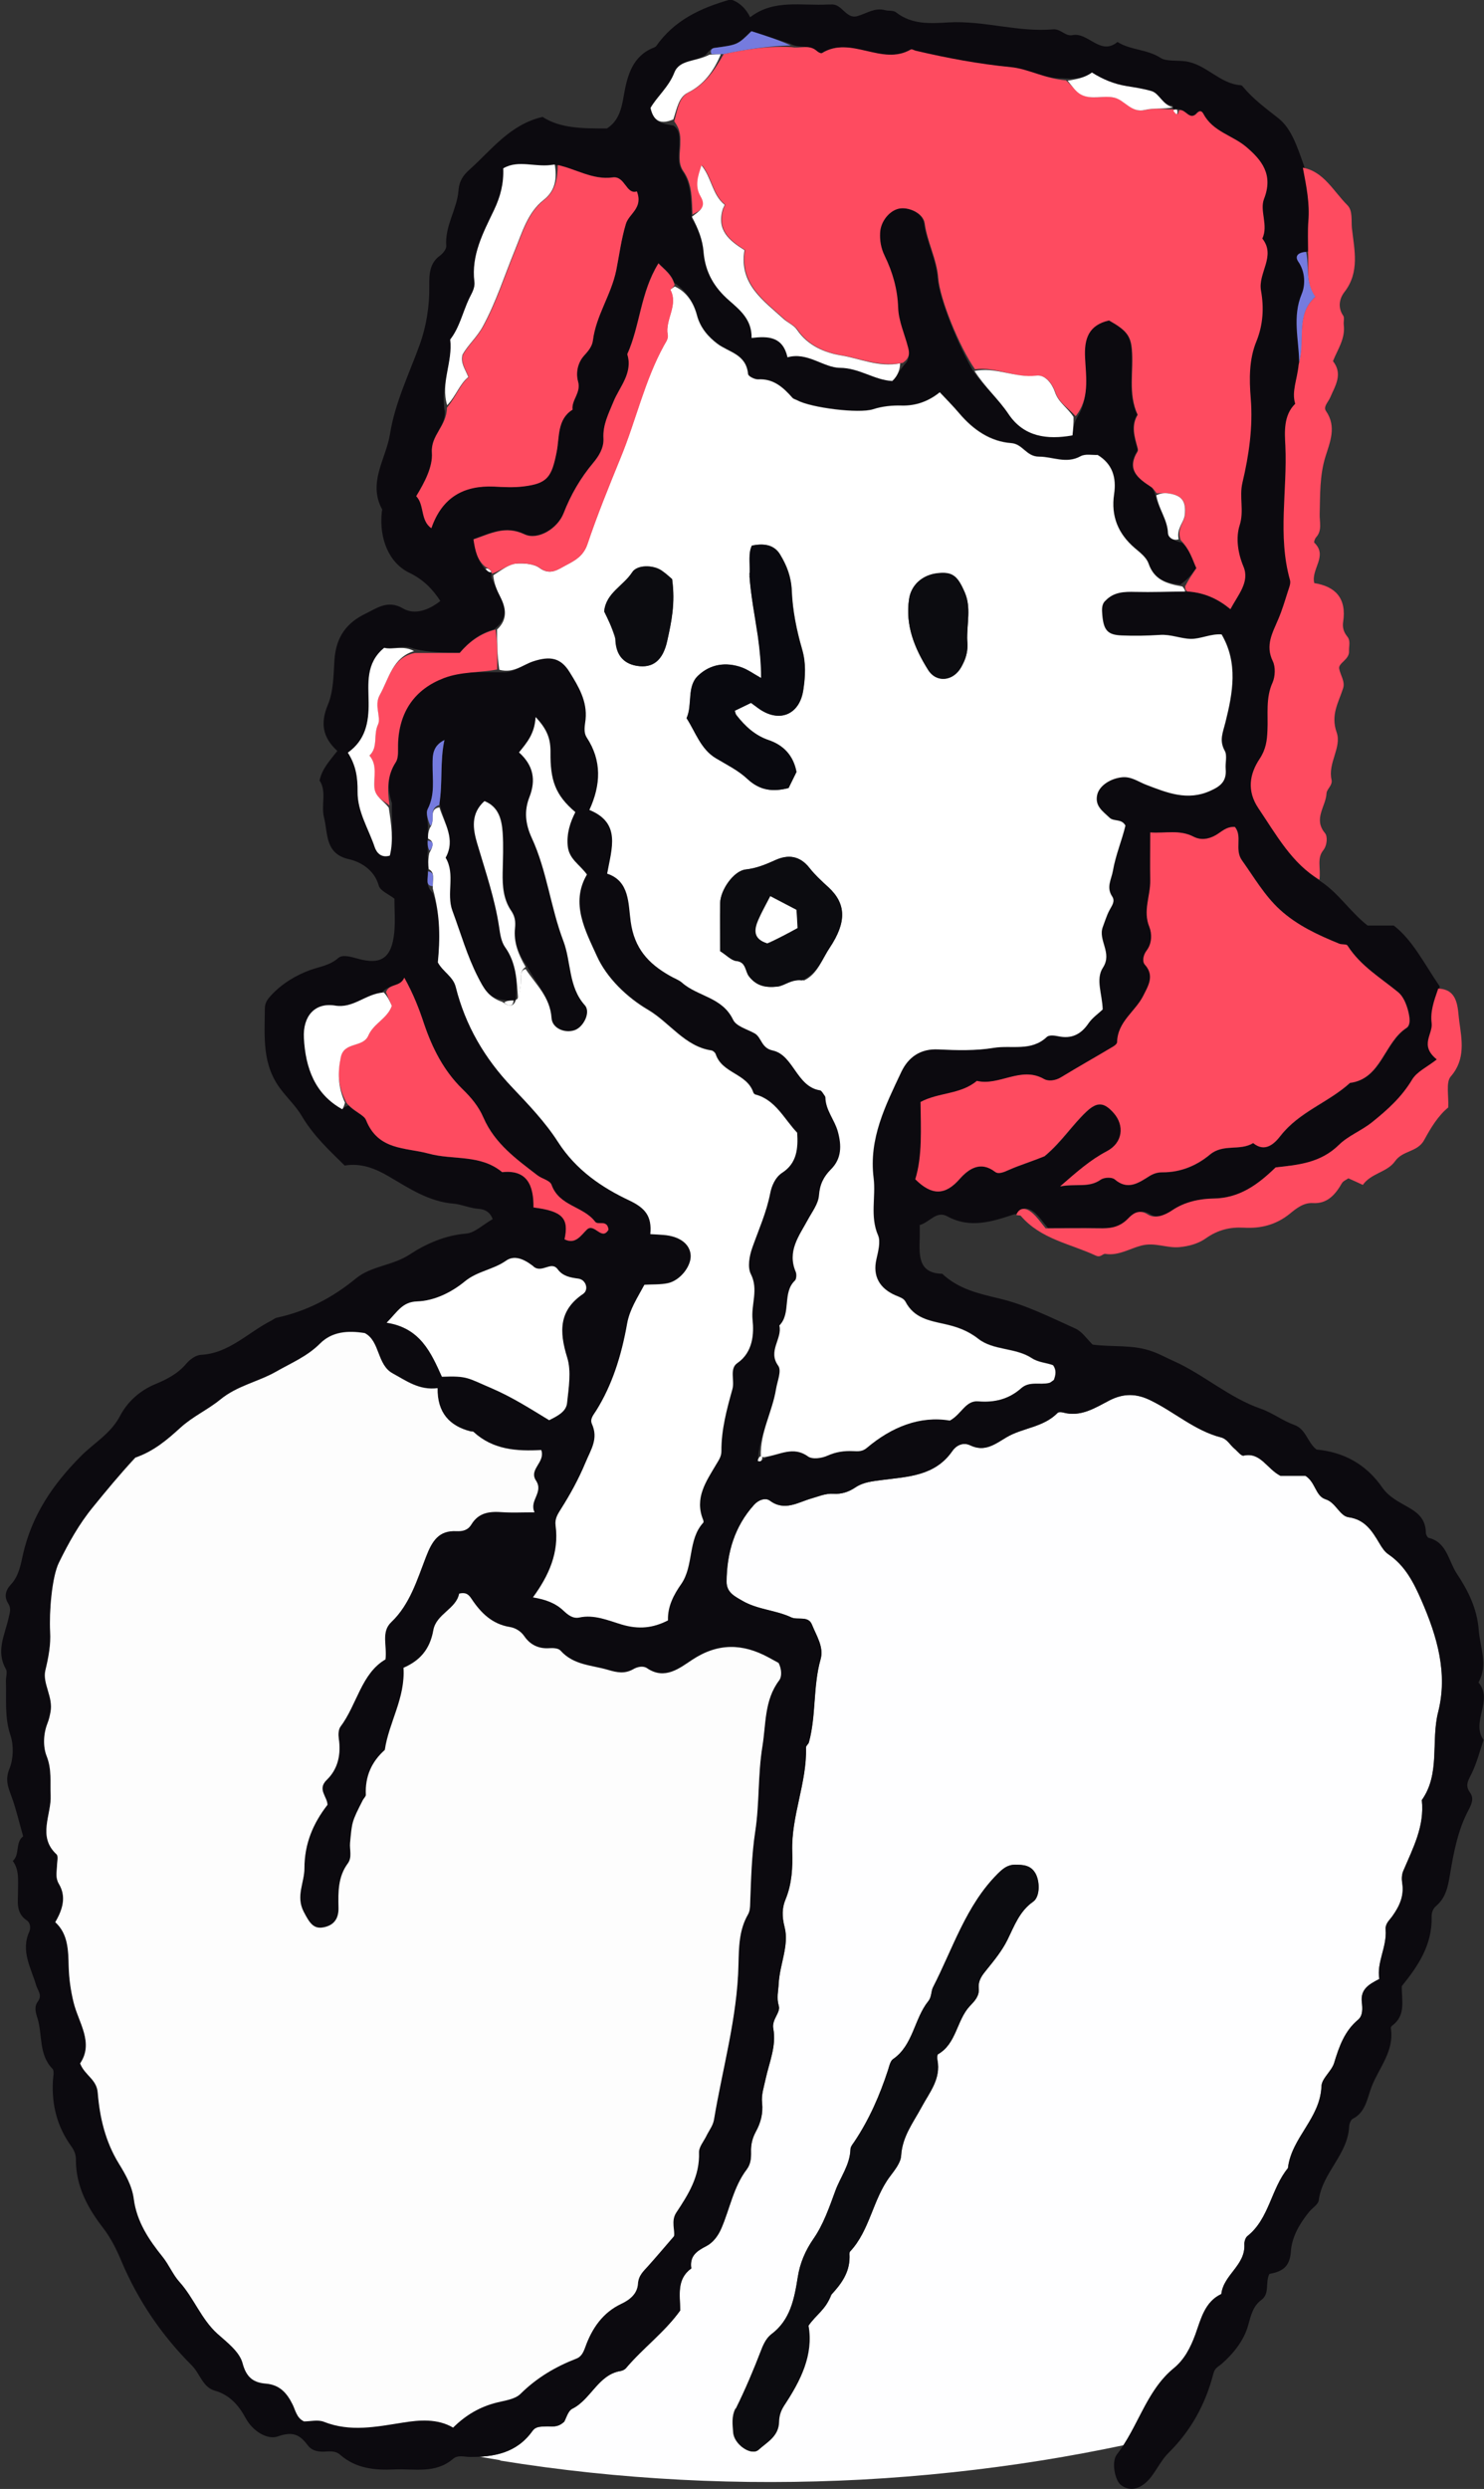 <?xml version="1.0" encoding="UTF-8"?>
<svg id="_レイヤー_2" data-name="レイヤー 2" xmlns="http://www.w3.org/2000/svg" viewBox="0 0 112.8 189.05">
  <rect x="0" y="0" width="112.8" height="189.05" fill="#333333" stroke="none"/>
  <defs>
    <style>
      .cls-1 {
        fill: #0c0c10;
      }

      .cls-2 {
        fill: #fefeff;
      }

      .cls-3 {
        fill: #fff;
      }

      .cls-4 {
        fill: #0c0a0f;
      }

      .cls-5 {
        fill: #fe4b60;
      }

      .cls-6 {
        fill: #09090f;
      }

      .cls-7 {
        fill: #757bde;
      }

      .cls-8 {
        fill: #fdfdfd;
      }
    </style>
  </defs>
  <g id="_レイヤー_1-2" data-name="レイヤー 1">
    <g>
      <path class="cls-2" d="M37.99,186.89c4.56.74,9.16,1.22,13.76,1.46,4.58.24,9.17.23,13.75-.01,4.61-.25,9.2-.74,13.76-1.47,2.05-.33,4.09-.71,6.13-1.14,1.27-1.95,1.96-4.31,3.81-5.83.81-.66,1.28-1.55,1.66-2.59.41-1.14.71-2.48,1.97-3.06.16-1.47,1.84-2.17,1.75-3.78-.01-.2.08-.5.23-.62,1.66-1.31,1.8-3.61,3.08-5.16.27-2.33,2.46-3.77,2.55-6.22.02-.6.76-1.13.96-1.76.38-1.25.79-2.43,1.82-3.29.38-.32.34-.87.29-1.32-.12-.99.51-1.36,1.33-1.78-.22-1.25.58-2.42.48-3.74-.04-.46.26-.69.48-.99.54-.75.94-1.54.78-2.55-.05-.3-.04-.66.08-.93.73-1.72,1.63-3.39,1.41-5.38,1.42-2.01.68-4.47,1.24-6.68.75-2.94-.07-5.74-1.26-8.47-.61-1.4-1.26-2.66-2.51-3.51-.3-.2-.51-.53-.71-.87-.54-.91-1.09-1.78-2.32-1.95-.68-.09-.98-1.12-1.74-1.36-.8-.25-.76-1.29-1.55-1.79h-1.9c-1.04-.54-1.51-1.82-2.8-1.53-.18.04-.46-.34-.69-.53-.34-.28-.55-.73-1.02-.86-1.99-.51-3.54-1.93-5.35-2.81-1.09-.54-2.06-.55-3.14,0-1.09.57-2.18,1.28-3.51.92-.14-.04-.35-.05-.43.03-1.09,1.11-2.65,1.12-3.88,1.85-.89.53-1.65,1.14-2.76.61-.48-.23-1.01-.07-1.37.45-1.32,1.89-3.38,1.93-5.29,2.18-.74.1-1.44.15-2.07.57-.52.35-1.06.52-1.66.48-.6-.04-1.13.2-1.69.36-.99.28-2.03,1-3.15.16-.33-.24-.87-.06-1.21.33-1.47,1.64-2.06,3.62-2.08,5.82,0,.84.62,1.12,1.22,1.47,1.16.67,2.51.69,3.7,1.25.5.23,1.29-.15,1.57.55.33.83.92,1.7.66,2.62-.59,2.07-.33,4.26-.89,6.32-.04.14-.23.26-.22.39.07,2.69-1.13,5.19-1.05,7.89.04,1.22-.02,2.46-.5,3.63-.28.67-.29,1.3-.08,2.12.36,1.4-.38,2.85-.45,4.32-.03.57-.17,1.05.01,1.67.15.51-.55,1.03-.42,1.72.25,1.33-.31,2.57-.58,3.82-.13.61-.34,1.22-.27,1.82.09.82-.12,1.55-.48,2.2-.27.51-.38.98-.36,1.54.01.47-.03.92-.33,1.32-1,1.31-1.28,2.97-1.92,4.46-.26.61-.65,1.11-1.14,1.36-.73.38-1.29.74-1.15,1.7-1.13.81-.86,2.03-.84,3.19-1.19,1.66-2.83,2.85-4.14,4.4-.09.1-.25.17-.38.2-1.71.26-2.27,2.17-3.69,2.87-.33.17-.47.75-.61.98-.52.5-.99.33-1.41.36-.37.03-.74-.02-1,.34-1.04,1.46-2.47,1.88-4.03,1.96.54.09,1.08.18,1.61.27ZM55.94,182.94c.73-1.47,1.37-2.99,1.96-4.53.18-.46.41-.87.74-1.12,1.44-1.08,1.74-2.67,2.01-4.36.16-1.02.56-1.98,1.19-2.89.74-1.06,1.2-2.38,1.65-3.61.38-1.06,1.12-1.98,1.16-3.18,0-.2.18-.41.31-.6,1.12-1.68,1.92-3.51,2.55-5.44.09-.29.17-.67.37-.81,1.54-1.05,1.61-3.07,2.69-4.41.26-.32.2-.76.36-1.06,1.51-2.94,2.51-6.21,4.9-8.6.39-.39.75-.7,1.33-.7.62,0,1.19.03,1.55.66.34.59.36,1.78-.18,2.15-1.04.73-1.43,1.85-1.96,2.92-.4.8-.98,1.52-1.55,2.22-.35.43-.67.82-.62,1.42.06.62-.32.99-.69,1.38-.99,1.07-1.01,2.85-2.4,3.64-.07.04-.08.3-.05.44.28,1.45-.61,2.47-1.21,3.59-.63,1.17-1.46,2.22-1.55,3.68-.03.54-.49,1.1-.84,1.57-1.31,1.73-1.53,4.1-3.04,5.71-.08.08-.03.3-.04.45-.01,1.17-.63,2.02-1.36,2.81-.45,1.12-1.23,1.56-1.8,2.38.39,2.22-.6,4.17-1.82,6.02-.28.42-.41.81-.42,1.28-.02,1.11-.92,1.55-1.56,2.13-.53.48-1.84-.41-1.9-1.33-.04-.57-.14-1.18.17-1.8Z"/>
      <path class="cls-4" d="M77.1,92.23c-1.69.56-3.36,1.11-5.11.15-.81-.44-1.33.46-2.08.67,0,.3,0,.6,0,.9-.03,1.34-.17,2.76,1.71,2.8,1.24,1.16,2.74,1.5,4.34,1.88,1.99.47,3.89,1.43,5.78,2.28.51.23.89.81,1.31,1.22,1.53.21,3.07-.03,4.57.53.55.2,1.03.47,1.55.7,2.32,1.03,4.25,2.81,6.69,3.65.82.28,1.65.91,2.52,1.22.91.33.98,1.32,1.69,1.87,2.03.19,3.76,1.08,5.03,2.93.37.53.99.92,1.56,1.24.87.48,1.71.92,1.72,2.15,0,.13.12.36.21.39,1.39.32,1.51,1.76,2.14,2.71.84,1.27,1.54,2.61,1.67,4.3.11,1.35.73,2.64-.02,3.97,1.16,1.35-.6,3,.39,4.37-.29.85-.52,1.75-.91,2.55-.25.51-.53.89-.12,1.45.3.41.14.84-.09,1.27-.82,1.52-1.15,3.23-1.43,4.92-.16.96-.32,1.79-1.06,2.42-.24.21-.35.5-.34.83.05,2.13-1.03,3.73-2.27,5.26-.02,1.05.34,2.21-.72,2.99-.06.04-.12.14-.11.2.27,1.75-.9,3-1.46,4.44-.33.85-.45,1.95-1.43,2.44-.15.07-.27.38-.28.59-.11,2.16-2.04,3.5-2.31,5.6-.04.32-.48.58-.72.87-.72.88-1.33,1.91-1.4,3.03-.08,1.24-.75,1.53-1.63,1.7-.34.65.05,1.48-.61,1.97-.64.47-.79,1.16-1.01,1.94-.32,1.15-1.12,2.14-2.01,2.92-.27.23-.52.3-.63.74-.6,2.33-1.71,4.34-3.4,6.01-.53.52-.87,1.23-1.33,1.83-.73.94-1.58,1.16-2.29.63-.46-.34-.76-1.77-.31-2.34,1.61-2.05,2.22-4.82,4.31-6.53.81-.66,1.28-1.55,1.66-2.59.41-1.14.71-2.48,1.97-3.06.16-1.47,1.84-2.17,1.75-3.78-.01-.2.08-.5.23-.62,1.66-1.31,1.8-3.61,3.08-5.16.27-2.33,2.46-3.77,2.55-6.22.02-.6.76-1.13.96-1.76.38-1.25.79-2.43,1.82-3.29.38-.32.34-.87.29-1.32-.12-.99.51-1.36,1.33-1.78-.22-1.25.58-2.42.48-3.74-.04-.46.26-.69.48-.99.54-.75.94-1.54.78-2.55-.05-.3-.04-.66.08-.93.73-1.72,1.63-3.39,1.41-5.38,1.42-2.01.68-4.47,1.24-6.68.75-2.94-.07-5.74-1.26-8.47-.61-1.4-1.26-2.66-2.51-3.51-.3-.2-.51-.53-.71-.87-.54-.91-1.09-1.78-2.32-1.95-.68-.09-.98-1.12-1.74-1.36-.8-.25-.76-1.29-1.55-1.79h-1.9c-1.04-.54-1.51-1.82-2.8-1.53-.18.04-.46-.34-.69-.53-.34-.28-.55-.73-1.02-.85-1.99-.51-3.54-1.93-5.35-2.81-1.09-.54-2.06-.55-3.14,0-1.09.57-2.18,1.28-3.51.92-.14-.04-.35-.05-.43.03-1.09,1.11-2.65,1.12-3.88,1.85-.89.53-1.65,1.14-2.76.61-.48-.23-1.01-.07-1.37.45-1.32,1.89-3.38,1.93-5.29,2.18-.74.1-1.44.15-2.07.57-.52.35-1.06.52-1.66.48-.6-.04-1.13.2-1.69.36-.99.28-2.03,1-3.15.16-.33-.24-.87-.06-1.21.33-1.47,1.63-2.06,3.62-2.08,5.82,0,.84.62,1.12,1.22,1.47,1.16.67,2.51.69,3.7,1.25.5.23,1.29-.15,1.57.55.33.83.92,1.7.66,2.62-.59,2.07-.33,4.26-.89,6.32-.04.14-.23.26-.22.39.07,2.69-1.13,5.19-1.05,7.89.04,1.22-.02,2.46-.5,3.63-.28.67-.29,1.3-.08,2.12.36,1.4-.38,2.85-.45,4.32-.03.57-.17,1.05.01,1.67.15.51-.55,1.03-.42,1.72.25,1.33-.31,2.57-.58,3.82-.13.61-.34,1.22-.27,1.82.09.82-.12,1.55-.48,2.2-.27.51-.38.98-.36,1.54.01.47-.03.92-.33,1.32-1,1.31-1.28,2.97-1.92,4.46-.26.61-.65,1.1-1.14,1.36-.73.38-1.29.74-1.15,1.7-1.13.81-.86,2.03-.84,3.19-1.19,1.66-2.83,2.85-4.14,4.4-.09.1-.25.17-.38.2-1.71.26-2.27,2.17-3.69,2.87-.33.17-.47.75-.61.98-.52.5-.99.33-1.41.36-.37.03-.74-.02-1,.34-1.2,1.68-2.91,1.99-4.76,1.98-.43,0-.9-.18-1.29.15-1.35,1.15-2.94.73-4.46.8-1.49.07-2.92-.07-4.12-1.12-.39-.34-.85-.24-1.28-.23-.48,0-.9-.1-1.19-.5-.61-.82-1.16-1.05-2.26-.66-.79.28-1.91-.38-2.46-1.41-.53-.98-1.23-1.75-2.32-2.06-.94-.26-1.14-1.31-1.77-1.93-2.26-2.26-4.07-4.9-5.34-7.91-.38-.9-.78-1.72-1.39-2.52-1.14-1.47-2.08-3.15-2.07-5.18,0-.42-.13-.72-.37-1.05-1.05-1.46-1.48-3.12-1.38-4.94.02-.31.12-.76-.03-.92-1.06-1.08-.75-2.57-1.14-3.84-.15-.47-.27-.87.03-1.28.36-.49-.02-.82-.14-1.25-.39-1.31-1.18-2.59-.51-4.06.12-.28.07-.67-.2-.85-.87-.58-.65-1.48-.66-2.31,0-.76.09-1.54-.4-2.2.56-.48.17-1.41.79-1.87-.29-1-.52-2.03-.88-3.01-.26-.72-.51-1.28-.16-2.13.3-.73.33-1.77.08-2.52-.47-1.38-.3-2.75-.35-4.12-.01-.31.13-.7,0-.92-.79-1.37-.07-2.63.21-3.91.09-.4.2-.7-.03-1.07-.34-.53-.21-1.01.2-1.45.6-.63.75-1.53.92-2.3.69-3,2.28-5.31,4.38-7.43.99-1.01,2.28-1.7,3.01-3.1.55-1.05,1.51-1.91,2.65-2.38.89-.37,1.72-.79,2.37-1.56.27-.32.72-.65,1.11-.67,2.14-.11,3.6-1.72,5.37-2.61.13-.07.26-.18.39-.21,2.24-.48,4.22-1.5,6.02-2.98,1.18-.97,2.78-.96,4.1-1.83,1.23-.81,2.69-1.45,4.27-1.58.66-.05,1.27-.67,2.03-1.1-.17-.47-.51-.74-1.06-.78-.65-.04-1.31-.34-1.88-.39-1.9-.15-3.38-1.15-4.95-2.07-1.02-.6-2.11-1.04-3.36-.83-1.17-1.15-2.38-2.27-3.26-3.76-.42-.71-1.05-1.32-1.56-1.98-1.49-1.91-1.26-4.03-1.25-6.18,0-.45.22-.73.47-1,.83-.9,1.89-1.53,2.95-1.92.74-.27,1.49-.34,2.16-.92.32-.29.94-.1,1.46.04,1.82.52,2.61-.06,2.8-2,.08-.85.01-1.72.01-2.55-.43-.34-1.08-.59-1.19-.99-.34-1.24-1.45-1.82-2.24-2-1.87-.41-1.61-1.95-1.92-3.17-.24-.93.22-2.01-.34-2.81.19-.91.78-1.51,1.35-2.25-1.12-1.03-1.31-2.11-.71-3.53.42-1,.42-2.27.49-3.35.11-1.86,1.01-2.89,2.35-3.54.82-.39,1.69-1.09,2.85-.41.9.53,1.98.13,2.85-.56-.6-.93-1.33-1.65-2.35-2.14-1.55-.74-2.31-2.59-2.1-4.6,0-.08.05-.18.02-.23-1.1-2.03.3-3.83.6-5.69.37-2.36,1.44-4.55,2.26-6.8.51-1.41.75-2.95.73-4.49-.01-.86.02-1.71.81-2.28.22-.16.5-.5.48-.74-.12-1.52.82-2.78.93-4.21.05-.73.37-1.16.81-1.56,1.69-1.5,3.07-3.44,5.58-4.03,1.36.89,3.12.88,4.89.88.9-.57,1.12-1.51,1.29-2.53.26-1.52.68-2.99,2.27-3.61.06-.03.14-.06.18-.11,1.36-1.94,3.32-2.89,5.66-3.55.48.13,1.07.51,1.49,1.35,1.82-1.4,3.92-.85,5.95-.97.07,0,.15,0,.22,0,.81-.06,1.12,1.12,1.96.89.7-.19,1.33-.67,2.11-.46.28.08.64,0,.85.17,1.23.96,2.64.84,4.03.76,2.66-.14,5.25.76,7.91.53.58-.05.93.55,1.46.44,1.21-.25,2.12,1.6,3.43.52,1.01.63,2.24.54,3.28,1.21.43.28,1.26.17,1.9.26,1.57.23,2.59,1.69,4.15,1.81.07,0,.15.04.19.1.79.96,1.76,1.66,2.72,2.42.96.76,1.4,2.08,1.93,3.58.34,1.59.59,2.86.48,4.19-.07.78-.02,1.56-.17,2.35-.63.03-.88.33-.6.74.55.79.54,1.79.27,2.44-.73,1.75-.22,3.49-.36,5.42.01,1.1-.43,2-.13,2.92-.91.88-.8,2.18-.75,3.18.16,3.4-.6,6.83.35,10.2.07.25-.07.59-.16.88-.23.72-.45,1.44-.74,2.13-.44,1.02-.99,1.96-.4,3.17.21.43.18,1.16-.02,1.61-.53,1.19-.33,2.43-.39,3.64-.04.78-.13,1.44-.59,2.15-.76,1.15-1,2.42-.1,3.76,1.37,2.04,2.56,4.21,4.62,5.62,1.33.88,2.21,2.29,3.53,3.33h1.99c1.45,1.12,2.3,2.88,3.5,4.63-.29,1.1-.56,1.88-.44,2.76.11.85-.94,1.68.39,2.76-.74.58-1.52.92-1.88,1.54-.8,1.34-1.86,2.28-3.03,3.22-.82.66-1.82,1.03-2.53,1.73-1.4,1.37-3.07,1.52-4.81,1.71-1.35,1.3-2.76,2.34-4.78,2.37-1,.01-2.15.25-3.07.88-.6.41-1.34.67-1.86.33-.72-.46-1.21,0-1.51.31-.66.69-1.39.76-2.22.74-1.33-.03-2.65,0-4.04,0-.36-.42-.66-.88-1.06-1.21-.43-.35-.94-.43-1.33.14ZM89.17,8.32s.02-.01-.06-.32c-.75-.01-.99-.9-1.59-1.08-.62-.18-1.28-.28-1.9-.38-.97-.16-1.8-.52-2.63-1.03-.57.43-1.22.51-2.24.44-1.39.04-2.66-.72-3.97-.84-2.45-.23-4.85-.68-7.24-1.25-.12-.03-.28-.14-.36-.09-2.21,1.28-4.55-1.09-6.75.27-.08.05-.29-.06-.39-.15-.58-.54-1.28-.17-2-.58-.98-.31-1.97-.62-2.95-.94-1.05,1.04-1.05,1.03-2.82,1.27-.23.03-.35.22-.64.53-.76.53-2,.32-2.39,1.34-.42,1.09-1.31,1.8-1.81,2.68.26,1.18.95,1.2,1.77,1.35.5.37.45.92.44,1.46-.02.68-.18,1.4.24,2.01.69.99.63,2.15.7,3.58.49.77.81,1.63.89,2.53.13,1.56.82,2.7,1.95,3.69.82.72,1.73,1.46,1.7,2.84,1.27-.15,2.37-.11,2.73,1.47,1.52-.43,2.73.78,3.99.8,1.48.02,2.61.94,3.97,1,.41-.37.59-.87,1.1-1.41.23-.35.17-.74.07-1.11-.26-1.02-.72-2.03-.76-3.05-.05-1.43-.43-2.71-1.02-3.92-.29-.6-.39-1.15-.35-1.77.05-.84.7-1.66,1.42-1.82.72-.16,1.86.32,1.97,1.12.2,1.44.92,2.72,1.03,4.16.12,1.58,1.6,5.21,2.78,7.19.8,1.11,1.82,1.99,2.6,3.14,1.17,1.75,2.94,1.96,4.86,1.62.05-.5.09-.87.38-1.39.89-1.39.63-2.98.55-4.48-.08-1.54.31-2.53,1.82-2.88,1.31.73,1.65,1.16,1.74,2.19.15,1.66-.31,3.38.44,4.98-.51.85-.22,1.69,0,2.54.02.07.03.17,0,.23-.86,1.4.03,2.06,1.01,2.7.17.11.29.32.41.8.22.93.87,1.69.91,2.71.01.32.39.61,1.07.75.58.49.77,1.23,1.08,1.91-.29.42-.57.84-1.2,1.26-1.07-.1-1.97-.38-2.4-1.61-.16-.47-.65-.84-1.05-1.18-1.24-1.07-1.82-2.4-1.57-4.09.19-1.27-.13-2.3-1.25-2.98-.42.02-.94-.1-1.3.1-1.09.6-2.11.02-3.15.03-.98,0-1.23-.96-2.12-1.03-1.57-.12-2.88-1-3.94-2.25-.48-.56-1.01-1.09-1.49-1.61q-1.3,1.05-2.89,1.01c-.74-.02-1.46.05-2.18.28-1.08.35-4.73-.12-5.74-.67-.13-.07-.3-.1-.39-.2-.71-.8-1.46-1.46-2.61-1.4-.26.01-.74-.23-.76-.4-.15-1.53-1.45-1.64-2.34-2.31-.66-.51-1.29-1.18-1.55-2.17-.24-.91-.75-1.76-1.74-2.43-.21-.68-.73-1.01-1.2-1.5-1.37,2.2-1.4,4.73-2.37,6.9.44,1.44-.6,2.49-1.05,3.61-.38.93-.81,1.75-.76,2.79.04.73-.37,1.37-.77,1.84-.97,1.16-1.7,2.42-2.26,3.84-.45,1.16-1.95,2.08-2.97,1.6-1.47-.69-2.6-.05-3.88.38.13.9.29,1.61.94,2.36.14.08.28.17.43.22,0,0-.03.03-.02.35.23.47.45.95.69,1.42.44.88.57,1.73-.49,2.52-1.08.29-1.93.98-2.59,1.76-1.21,0-2.32,0-3.49-.29-.79-.33-1.58.06-2.24-.1-1.43,1.18-1.19,2.75-1.18,4.14.01,1.55-.25,2.87-1.58,3.82.63.98.75,1.92.74,2.95-.02,1.53.84,2.84,1.31,4.25.13.39.47.81,1.14.62.29-1.16.11-2.38.14-3.95-.35-1.1-.36-2.13.31-3.15.22-.33.15-.88.17-1.34.07-2.54,1.32-4.22,3.48-5.05,1.34-.52,2.69-.4,4.41-.41.94.08,1.62-.61,2.45-.87,1.25-.39,2.05-.26,2.72.82.67,1.08,1.36,2.2,1.22,3.61-.05.46-.18.95.09,1.37,1.15,1.76,1.08,3.59.2,5.5,2.42.98,1.7,2.9,1.35,4.84,1.72.56,1.61,2.3,1.79,3.64.29,2.06,1.38,3.2,2.95,4.1.32.18.71.31.94.53,1.21,1.07,3.06,1.09,3.89,2.82.24.51,1.07.71,1.64,1.04.55.31.49,1.11,1.37,1.3,1.58.34,1.81,2.75,3.61,3.03.11.02.2.22.3.34.05.06.1.13.1.2.02.97.69,1.68.94,2.57.3,1.08.3,2.07-.51,2.88-.56.56-.85,1.14-.92,2-.05.63-.52,1.23-.84,1.83-.67,1.23-1.6,2.39-.92,3.98.08.18.05.54-.07.65-.98.93-.26,2.48-1.18,3.41.24,1.01-.9,1.93-.09,3.05.28.39-.06,1.16-.16,1.76-.28,1.74-1.22,3.31-1.4,5.18-.01.11-.05.3-.03.31.23.1.33-.05.68-.27,1.04-.19,2.04-.89,3.16-.08.34.25,1.06.14,1.5-.06.64-.3,1.27-.38,1.94-.34.37.02.7.04,1.03-.24,1.9-1.61,4.04-2.46,6.32-2.08.89-.48,1.19-1.54,2.17-1.46,1.21.11,2.3-.15,3.24-.99.64-.57,1.43-.24,2.13-.41.13-.03.24-.15.36-.23.13-.37.21-.73-.06-1.11-.52-.2-1.1-.2-1.62-.54-1.25-.82-2.91-.56-4.08-1.48-.8-.63-1.65-.91-2.55-1.11-1.17-.26-2.32-.45-2.97-1.7-.13-.26-.45-.35-.74-.47-1.23-.52-1.76-1.47-1.47-2.74.14-.62.33-1.36.13-1.82-.63-1.45-.16-2.92-.34-4.36-.38-3,.9-5.52,2.1-8.05.54-1.15,1.47-1.79,2.82-1.72,1.41.07,2.84.1,4.22-.12,1.34-.22,2.84.3,4.03-.83.17-.16.59-.11.87-.05.99.2,1.72-.13,2.3-.99.29-.43.75-.74,1.07-1.04-.03-1.16-.56-2.29.02-3.18.73-1.13-.39-2.07-.01-3.09.16-.42.29-.86.5-1.26.18-.34.46-.68.21-1.06-.46-.7-.06-1.28.06-1.95.21-1.21.69-2.32.95-3.43-.32-.56-.88-.27-1.22-.61-.49-.48-1.11-.87-.93-1.71.15-.73,1.03-1.26,1.88-1.35.73-.08,1.26.35,1.88.58,1.57.6,3.11,1.22,4.84.45.79-.35,1.25-.73,1.17-1.66-.04-.47.13-1.03-.07-1.38-.44-.79-.15-1.39.05-2.16.56-2.23.98-4.51-.29-6.68-.82-.06-1.63.36-2.35.34-.73-.02-1.52-.36-2.34-.3-.96.07-1.93.08-2.9.04-1.07-.04-1.39-.39-1.48-1.58-.03-.37-.06-.78.23-1.05.65-.7,1.45-.7,2.29-.68,1.26.03,2.52-.02,4.11,0,1.15.09,2.16.58,3.06,1.32.55-1.08,1.48-2.05.99-3.23-.45-1.08-.59-2.23-.29-3.15.36-1.11-.05-2.13.21-3.23.49-2.07.81-4.22.63-6.41-.12-1.46-.13-2.96.43-4.32.53-1.28.58-2.58.35-3.86-.24-1.35,1.16-2.61.1-3.95.48-.99-.22-2.11.13-3.01.72-1.84-.16-2.94-1.35-3.95-1.05-.89-2.54-1.15-3.26-2.52-.15-.28-.33-.22-.49-.04-.56.62-.87-.38-1.55-.3,0,0-.2,0-.21.02ZM38.88,75.97c-.2.02-.4.04-.89-.07-.9-.18-1.25-.91-1.65-1.68-.83-1.61-1.32-3.36-1.95-5.05-.49-1.31.24-2.78-.52-4.04.77-1.4-.09-2.58-.48-4.17.28-1.55.04-3.13.4-4.76-.89.45-.89,1.14-.9,1.86-.01,1.13.19,2.28-.37,3.38-.17.34.05.9,0,1.64.01.2.02.4-.04.92.03.22.05.44.02,1,.04.33.07.67,0,1.36.05.4-.18.91.4,1.47.59,1.72.57,3.5.4,5.24.39.72,1.16,1.07,1.36,1.86.74,2.96,2.22,5.45,4.27,7.61,1.25,1.32,2.53,2.65,3.51,4.18,1.37,2.14,3.33,3.45,5.41,4.43,1.23.58,1.73,1.19,1.6,2.56.42.03.7.04.98.06,1.24.09,2.05.7,2.09,1.57.03.83-.8,1.9-1.74,2.1-.57.12-1.16.09-1.78.12-.52.97-1.12,1.86-1.31,2.94-.45,2.55-1.18,4.71-2.33,6.58-.2.33-.53.65-.35,1.04.5,1.13-.06,1.92-.48,2.93-.53,1.25-1.15,2.4-1.86,3.52-.25.4-.49.75-.42,1.27.27,2.08-.52,3.82-1.72,5.46.96.16,1.71.43,2.33,1.02.34.32.7.62,1.19.51,1.14-.24,2.22.23,3.22.53,1.3.39,2.38.27,3.52-.31-.04-1.06.46-1.97,1-2.75.99-1.41.49-3.37,1.68-4.67.03-.04.02-.16-.01-.22-.67-1.65.23-2.91.98-4.18.2-.34.41-.61.41-1.03-.01-1.63.4-3.18.84-4.72.18-.66-.25-1.55.38-1.98,1.19-.82,1.26-2.25,1.15-3.27-.12-1.15.47-2.3-.13-3.48-.26-.51-.13-1.35.12-2.04.48-1.35,1.07-2.66,1.35-4.1.11-.56.37-1.21.91-1.56,1.11-.73,1.21-1.84,1.14-3.04-1-1.04-1.64-2.5-3.17-2.9-.06-.02-.14-.09-.16-.15-.49-1.47-2.36-1.44-2.86-2.91-.04-.13-.21-.27-.33-.29-2.02-.3-3.17-2.12-4.82-3.09-1.6-.94-3.14-2.42-3.89-4.09-.84-1.86-2.03-4-.75-6.18-.57-.79-1.36-1.16-1.46-2.17-.1-.97.19-1.8.58-2.57-1.55-1.31-1.91-2.45-1.89-4.55.01-1-.24-1.73-1.13-2.67-.08,1.26-.66,1.93-1.26,2.68,1.1.99,1.31,2.1.79,3.4-.41,1.05-.31,2.04.19,3.12,1.14,2.47,1.43,5.26,2.39,7.8.6,1.59.37,3.47,1.63,4.88.48.54-.1,1.67-.77,1.9-.74.26-1.71-.13-1.76-.92-.11-1.61-1.2-2.56-1.94-4.01-.58-.84-.94-1.75-.82-2.81.05-.48,0-.89-.29-1.31-.59-.85-.67-1.86-.65-2.89.02-1.02.07-2.04,0-3.05-.07-1-.3-1.96-1.38-2.39-1.06.97-.87,2.12-.55,3.21.62,2.1,1.33,4.17,1.67,6.36.07.48.15,1.1.45,1.52.87,1.21.89,2.59.78,3.98,0,0,.01.09-.29.06ZM29,75.4c-1.22.1-2.12,1.21-3.52.98-1.53-.25-2.46.8-2.37,2.47.12,2.27.84,4.26,2.91,5.4.02.01.16-.21.49-.28.39.47,1.16.71,1.32,1.11.93,2.33,3.01,2.07,4.76,2.55,1.85.51,3.93.03,5.59,1.41,1.92-.21,2.39,1.04,2.38,2.68,2.21.28,2.71.81,2.36,2.42.82.41,1.24-.29,1.69-.73.57-.56,1.13.89,1.65,0-.09-.8-.8-.32-1.01-.6-.9-1.2-2.72-1.17-3.32-2.81-.12-.33-.73-.45-1.07-.72-1.59-1.23-3.24-2.4-4.1-4.37-.38-.87-.96-1.55-1.6-2.18-1.42-1.38-2.3-3.12-2.93-4.99-.38-1.13-.8-2.21-1.49-3.47-.32.75-1.12.41-1.73,1.14ZM33.8,31.17c.15,1.2-1.07,1.86-.98,3.2.08,1.09-.57,2.28-1.19,3.31.64.66.3,1.85,1.15,2.43.82-2.37,2.49-3.26,4.76-3.16.74.03,1.49.07,2.22-.01,1.86-.22,2.17-.72,2.55-2.66.22-1.09.03-2.44,1.2-3.17-.09-.75.66-1.27.42-2.14-.18-.64-.04-1.42.46-1.97.31-.34.61-.69.67-1.16.24-1.89,1.38-3.43,1.77-5.31.24-1.15.39-2.36.73-3.52.24-.81,1.33-1.19.84-2.48-.82.26-.89-1.19-1.84-1.06-1.52.21-2.8-.66-4.6-.99-1.21.29-2.51-.39-3.7.31.05,1.17-.22,2.16-.7,3.17-.81,1.69-1.74,3.4-1.49,5.44.06.49-.21.87-.41,1.3-.48,1.03-.72,2.18-1.43,3.09.22,1.69-.75,3.3-.44,5.38ZM10.13,110.82c-1.05,1.18-2.06,2.4-3.06,3.63-1.06,1.3-1.86,2.73-2.59,4.22-.53,1.09-.75,3.79-.67,5.24.06.99-.13,1.95-.36,2.94-.24,1,.6,2.03.39,3.16-.06.3-.11.57-.23.86-.33.82-.35,1.78-.06,2.51.39,1.01.25,1.96.3,2.96.08,1.49-1.02,3.13.45,4.49.15.14.04.6.03.91-.01.45-.13.87.15,1.34.56.94.31,1.9-.28,2.9.98.89.99,2.13,1.02,3.38.02.91.14,1.78.37,2.7.37,1.54,1.57,3.07.5,4.65.36.93,1.26,1.19,1.34,2.23.15,1.89.59,3.71,1.6,5.37.49.8,1,1.68,1.14,2.7.23,1.74,1.16,3.11,2.2,4.4.48.6.78,1.34,1.27,1.89,1.1,1.21,1.66,2.84,2.9,3.95.73.65,1.68,1.36,1.9,2.23.3,1.15.9,1.47,1.78,1.55,1.02.09,1.56.68,2.01,1.56.23.46.31,1.05.88,1.31.49,0,1.06-.15,1.51.03,2.01.79,3.97.38,6,.06,1.26-.2,2.63-.31,3.82.38.99-.98,2.07-1.59,3.31-1.9.63-.16,1.39-.23,1.81-.66,1.25-1.23,2.67-2.07,4.25-2.68.37-.14.53-.47.67-.86.53-1.46,1.36-2.65,2.76-3.31.63-.29,1.2-.74,1.25-1.51.04-.64.42-.95.77-1.35.61-.68,1.2-1.38,1.97-2.27.1-.4-.24-1.16.16-1.77.92-1.4,1.81-2.77,1.74-4.6-.01-.41.36-.83.56-1.24.2-.41.51-.81.58-1.24.65-3.92,1.77-7.75,1.86-11.76.03-1.31.04-2.63.71-3.8.17-.29.17-.57.18-.88.06-1.83.1-3.64.39-5.49.32-2.09.19-4.28.54-6.42.28-1.72.14-3.51,1.27-5.01.24-.32.18-.89-.04-1.33-.26-.14-.51-.28-.77-.42-1.96-1.06-3.83-1.12-5.79.18-.97.64-2.09,1.56-3.44.64-.3-.21-.73-.11-1.07.09-.63.36-1.22.24-1.89.04-1.25-.37-2.62-.35-3.61-1.46-.16-.18-.56-.21-.84-.19-.81.06-1.46-.24-1.92-.91-.29-.42-.72-.63-1.11-.7-1.33-.22-2.18-1.06-2.91-2.15-.15-.23-.36-.52-.93-.38-.22,1.16-1.74,1.54-1.96,2.77-.27,1.47-1.03,2.32-2.27,2.86.15,2.29-1.11,4.14-1.42,6.24-1,.89-1.51,2.01-1.44,3.41,0,.13-.16.26-.23.4-.85,1.66-.82,1.66-.97,3.24-.05.53.18,1.1-.18,1.58-.73.99-.73,2.15-.7,3.32.02.82-.31,1.34-1.07,1.51-.79.17-1.1-.24-1.59-1.2-.59-1.17.06-2.19.07-3.28,0-1.85.66-3.4,1.75-4.81,0-.62-.8-1.18-.06-1.89.86-.84,1.1-1.93.92-3.15-.04-.29-.03-.69.13-.9,1.26-1.68,1.58-4.04,3.42-5.11.13-1.06-.34-2.08.44-2.83,1.4-1.34,1.95-3.21,2.63-4.94.48-1.24.99-2.03,2.31-1.97.48.02.88-.05,1.15-.51.56-.93,1.42-1,2.36-.93.73.05,1.46.01,2.44.01-.43-.9.7-1.51.11-2.41-.57-.86.73-1.38.4-2.32-1.86.1-3.68,0-5.16-1.39-.05-.04-.15-.02-.22-.03-1.59-.4-2.52-1.41-2.5-3.28-1.4.18-2.37-.56-3.41-1.12-1.21-.66-.96-2.45-2.12-3.06-1.28-.21-2.5-.12-3.4.79-.98.99-2.19,1.48-3.35,2.14-1.38.78-2.93,1.05-4.24,2.12-.93.76-2.08,1.28-3.03,2.14-.98.89-2,1.79-3.58,2.37ZM79.58,87.68c1.14-.95,1.95-2.24,3.03-3.25.81-.76,1.33-.71,2.07.13.82.93.69,2.24-.53,2.89-1.24.65-2.25,1.54-3.55,2.67,1.23-.23,2.18.13,3.08-.51.26-.18.85-.21,1.07-.02.97.84,1.79.28,2.6-.23.34-.21.66-.31,1.03-.31,1.36.01,2.58-.49,3.61-1.35,1.01-.84,2.27-.25,3.28-.87.9.75,1.62.03,2.07-.54,1.44-1.85,3.65-2.53,5.29-4.03,2.38-.3,2.59-3.07,4.29-4.17.36-.24.23-.91.12-1.33-.13-.5-.37-1.07-.74-1.38-1.35-1.11-2.87-2-3.86-3.55-.08-.13-.42-.06-.62-.14-1.61-.66-3.2-1.39-4.52-2.59-1.16-1.06-1.96-2.46-2.88-3.74-.6-.83.05-1.85-.54-2.54-.66-.04-1.03.39-1.46.63-.58.33-1.16.38-1.68.11-1.07-.55-2.12-.24-3.29-.32,0,1.34-.02,2.5,0,3.65.02,1.17-.57,2.29-.07,3.52.2.49.21,1.24-.2,1.79-.26.34-.36.83-.14,1.08.77.86.23,1.66-.11,2.34-.59,1.22-1.96,1.96-2,3.55,0,.11-.18.25-.3.33-1.32.78-2.65,1.54-3.97,2.34-.43.26-.96.32-1.28.13-1.75-1.02-3.4.55-5.11.14-1.24,1.04-2.89.86-4.28,1.6.02,2.03.14,4.09-.4,5.87,1.26,1.26,2.28,1.21,3.36-.01.69-.78,1.59-1.41,2.71-.55.26.2.68.01,1.04-.15.86-.38,1.76-.63,2.9-1.17ZM40.3,96.09c-.55-.51-1.25-.75-1.84-.33-.97.69-2.17.77-3.14,1.58-1,.83-2.31,1.47-3.61,1.51-1.12.04-1.47.74-2.32,1.62,2.56.39,3.38,2.28,4.2,4.1,1.96-.07,1.9.08,3.81.89,1.56.66,2.97,1.57,4.34,2.41.66-.32,1.29-.65,1.36-1.29.13-1.15.34-2.43.01-3.47-.62-1.99-.63-3.58,1.21-4.83.46-.31.23-1.08-.36-1.16-.61-.08-1.18-.18-1.57-.71-.52-.7-1.26.43-2.09-.32Z"/>
      <path class="cls-5" d="M99.43,19.13c0-.78-.04-1.57.02-2.34.11-1.33-.14-2.6-.42-4.05,1.58.28,2.32,1.78,3.39,2.85.42.42.28,1.2.34,1.75.18,1.61.61,3.32-.56,4.83-.37.47-.55,1.16-.1,1.81.11.16.01.46.04.69.13,1.05-.46,1.86-.82,2.76.78.99.16,1.89-.21,2.76-.15.35-.55.71-.32,1.03.83,1.2.29,2.39-.05,3.49-.44,1.44-.39,2.88-.43,4.33-.02.6.21,1.25-.28,1.78-.09.1-.17.36-.13.4,1.06,1.01-.27,2,0,3.07,1.58.25,2.48,1.13,2.19,2.97-.06.4.05.76.31,1.08.28.33.12.75.14,1.12.04.64-.82.9-.75,1.32.08.48.47.98.3,1.5-.35,1.09-.96,2.02-.49,3.35.4,1.13-.68,2.32-.39,3.59.1.44-.37.71-.38,1.04-.05,1-1.03,1.94-.11,3.03.19.23.18.9-.15,1.31-.49.62-.16,1.36-.28,2.22-2.08-1.22-3.27-3.4-4.64-5.43-.9-1.34-.66-2.62.1-3.76.47-.71.56-1.37.59-2.15.06-1.22-.15-2.45.39-3.64.2-.45.23-1.18.02-1.61-.59-1.21-.03-2.15.4-3.17.3-.69.51-1.41.74-2.13.09-.28.24-.62.16-.88-.95-3.37-.19-6.8-.35-10.2-.05-.99-.16-2.3.75-3.18-.29-.93.15-1.82.26-2.97.5-1.9-.26-3.8,1.26-5.15-.8-1.11-.45-2.29-.55-3.41Z"/>
      <path class="cls-1" d="M63.13,174.38c-.32,1.01-1.1,1.44-1.67,2.27.39,2.22-.6,4.17-1.82,6.02-.28.42-.41.81-.42,1.28-.02,1.11-.92,1.55-1.56,2.13-.53.48-1.84-.41-1.9-1.33-.04-.57-.14-1.18.17-1.8.73-1.47,1.37-3,1.96-4.53.18-.46.41-.87.74-1.12,1.44-1.08,1.74-2.67,2.01-4.36.16-1.02.56-1.98,1.19-2.89.74-1.06,1.2-2.38,1.65-3.61.38-1.06,1.12-1.98,1.16-3.18,0-.2.18-.41.31-.6,1.12-1.68,1.92-3.51,2.55-5.44.09-.29.17-.67.37-.81,1.54-1.05,1.61-3.07,2.69-4.41.26-.32.2-.76.36-1.06,1.51-2.94,2.51-6.21,4.9-8.6.39-.39.75-.7,1.33-.7.62,0,1.19.03,1.55.66.34.59.36,1.78-.18,2.15-1.04.73-1.43,1.85-1.96,2.92-.4.8-.98,1.52-1.55,2.22-.35.43-.67.82-.62,1.42.06.62-.32.99-.69,1.38-.99,1.07-1.01,2.85-2.4,3.64-.07.04-.08.3-.05.44.28,1.45-.61,2.47-1.21,3.59-.63,1.17-1.46,2.22-1.55,3.68-.03.54-.49,1.1-.84,1.57-1.31,1.73-1.53,4.1-3.04,5.71-.08.08-.03.3-.04.45-.01,1.17-.63,2.02-1.49,2.93Z"/>
      <path class="cls-5" d="M77.25,92.28c.24-.62.75-.54,1.17-.19.4.33.71.79,1.06,1.21,1.39,0,2.71-.02,4.04,0,.83.02,1.56-.06,2.22-.74.3-.31.79-.78,1.51-.31.52.34,1.26.08,1.86-.33.93-.63,2.07-.87,3.07-.88,2.02-.02,3.43-1.06,4.78-2.37,1.73-.19,3.41-.34,4.81-1.71.71-.7,1.71-1.07,2.53-1.73,1.17-.94,2.23-1.89,3.03-3.22.37-.62,1.15-.96,1.88-1.54-1.34-1.08-.28-1.91-.39-2.76-.11-.87.16-1.65.5-2.62,1.56.05,1.47,1.52,1.6,2.49.19,1.37.5,2.88-.65,4.19-.38.44-.14,1.49-.19,2.35-.76.62-1.32,1.54-1.82,2.46-.51.95-1.63.78-2.22,1.62-.6.85-1.82.9-2.45,1.8-.39-.18-.71-.33-1.1-.5-.15.11-.39.2-.49.37-.51.89-1.13,1.58-2.21,1.51-.72-.04-1.27.42-1.75.81-1.05.85-2.21,1.13-3.47,1.06-1.07-.06-1.99.16-2.9.8-.58.41-1.28.61-2.04.68-.97.08-1.85-.39-2.88-.12-.89.23-1.74.79-2.73.63-.21-.03-.35.31-.73.13-1.95-.91-4.17-1.24-5.7-3.02-.04-.04-.14-.02-.37-.07Z"/>
      <path class="cls-8" d="M10.27,110.72c1.44-.49,2.46-1.38,3.44-2.27.94-.86,2.09-1.37,3.03-2.14,1.31-1.07,2.87-1.34,4.24-2.12,1.15-.66,2.36-1.15,3.35-2.14.91-.91,2.12-1,3.4-.79,1.16.61.91,2.4,2.12,3.06,1.03.56,2.01,1.3,3.41,1.12-.03,1.86.91,2.87,2.5,3.28.07.02.17,0,.22.03,1.49,1.38,3.31,1.49,5.16,1.39.33.94-.97,1.45-.4,2.32.6.91-.54,1.51-.11,2.41-.98,0-1.71.04-2.44-.01-.94-.07-1.79,0-2.36.93-.28.46-.68.53-1.15.51-1.32-.06-1.83.72-2.31,1.97-.67,1.73-1.22,3.6-2.63,4.94-.79.75-.31,1.77-.44,2.83-1.84,1.07-2.16,3.43-3.42,5.11-.16.21-.17.61-.13.9.18,1.22-.06,2.32-.92,3.15-.74.72.06,1.27.06,1.89-1.09,1.4-1.75,2.95-1.75,4.81,0,1.09-.66,2.11-.07,3.28.49.96.8,1.38,1.59,1.2.76-.17,1.1-.69,1.07-1.51-.03-1.17-.03-2.33.7-3.32.36-.48.13-1.06.18-1.58.15-1.58.12-1.58.97-3.24.07-.14.23-.27.23-.4-.07-1.4.44-2.52,1.44-3.41.31-2.1,1.57-3.94,1.42-6.24,1.24-.54,2.01-1.39,2.27-2.86.22-1.23,1.74-1.61,1.96-2.77.57-.15.77.15.93.38.72,1.09,1.58,1.93,2.91,2.15.39.06.82.28,1.11.7.46.67,1.11.97,1.92.91.28-.02.68,0,.84.19,1,1.11,2.36,1.09,3.61,1.46.67.2,1.26.31,1.89-.04.34-.2.77-.29,1.07-.09,1.35.92,2.47,0,3.44-.64,1.96-1.29,3.83-1.24,5.79-.18.25.14.51.28.77.42.22.44.28,1.01.04,1.33-1.13,1.5-.99,3.29-1.27,5.01-.35,2.14-.22,4.33-.54,6.42-.28,1.85-.32,3.66-.39,5.49-.01.31-.01.59-.18.88-.67,1.17-.68,2.49-.71,3.8-.09,4.01-1.21,7.85-1.86,11.76-.07.44-.38.83-.58,1.24-.2.41-.57.84-.56,1.24.07,1.83-.82,3.21-1.74,4.6-.4.62-.07,1.37-.16,1.77-.77.89-1.36,1.59-1.97,2.27-.35.39-.73.71-.77,1.35-.05.76-.62,1.21-1.25,1.51-1.41.66-2.24,1.85-2.76,3.31-.14.39-.3.72-.67.86-1.58.61-3.01,1.45-4.25,2.68-.43.42-1.19.5-1.81.66-1.24.31-2.32.92-3.31,1.9-1.19-.7-2.57-.58-3.82-.38-2.03.32-3.99.73-6-.06-.45-.18-1.02-.03-1.51-.03-.57-.26-.65-.86-.88-1.31-.44-.88-.99-1.47-2.01-1.56-.88-.07-1.48-.4-1.78-1.55-.23-.87-1.17-1.58-1.9-2.23-1.24-1.11-1.8-2.73-2.9-3.95-.49-.54-.79-1.29-1.27-1.89-1.04-1.29-1.97-2.66-2.2-4.4-.13-1.02-.65-1.9-1.14-2.7-1.02-1.66-1.45-3.49-1.6-5.37-.08-1.04-.98-1.31-1.34-2.23,1.07-1.58-.13-3.11-.5-4.65-.22-.91-.34-1.78-.37-2.7-.03-1.24-.04-2.49-1.02-3.38.59-1,.84-1.96.28-2.9-.28-.47-.17-.88-.15-1.34,0-.31.12-.77-.03-.91-1.48-1.36-.38-3-.45-4.49-.05-.99.1-1.95-.3-2.96-.29-.73-.26-1.69.06-2.51.12-.29.17-.56.23-.86.22-1.13-.63-2.17-.39-3.16.24-.99.42-1.95.36-2.94-.08-1.45.13-4.15.67-5.24.73-1.49,1.53-2.93,2.59-4.22,1-1.23,2.01-2.45,3.2-3.73Z"/>
      <path class="cls-3" d="M37.8,47.8c.8-.76.67-1.6.22-2.48-.24-.47-.46-.95-.53-1.62.68-.44,1.19-.84,1.72-.89.59-.06,1.4.03,1.77.31.82.61,1.4.15,1.98-.16.68-.36,1.37-.69,1.68-1.63.76-2.24,1.65-4.42,2.54-6.61,1.15-2.8,1.8-5.81,3.27-8.47.15-.27.35-.5.29-.84-.2-1.15.83-2.23.2-3.41,0,0,.23-.16.35-.24.92.41,1.44,1.27,1.68,2.18.26.99.89,1.67,1.55,2.17.89.67,2.19.78,2.34,2.31.02.17.5.41.76.4,1.15-.07,1.9.59,2.61,1.4.09.1.26.13.39.2,1.01.55,4.65,1.02,5.74.67.72-.23,1.44-.3,2.18-.28q1.59.04,2.89-1.01c.49.52,1.01,1.04,1.49,1.61,1.06,1.25,2.37,2.14,3.94,2.25.89.07,1.14,1.03,2.12,1.03,1.04,0,2.06.57,3.15-.03.36-.2.87-.08,1.3-.1,1.12.68,1.44,1.71,1.25,2.98-.25,1.69.32,3.02,1.57,4.09.4.34.89.71,1.05,1.18.43,1.23,1.34,1.52,2.58,1.74.18.21.19.29.2.38-1.26.01-2.52.06-3.78.03-.84-.02-1.64-.01-2.29.68-.29.26-.26.68-.23,1.05.1,1.19.41,1.54,1.48,1.58.96.04,1.93.02,2.9-.04.82-.06,1.61.29,2.34.3.72.02,1.53-.4,2.35-.34,1.27,2.17.85,4.45.29,6.68-.19.77-.49,1.37-.05,2.16.2.35.03.92.07,1.38.08.93-.38,1.31-1.17,1.66-1.73.78-3.27.15-4.84-.45-.62-.23-1.15-.66-1.88-.58-.84.09-1.72.62-1.88,1.35-.18.85.44,1.24.93,1.71.34.34.91.05,1.22.61-.26,1.11-.74,2.22-.95,3.43-.12.68-.52,1.25-.06,1.95.26.38-.03.71-.21,1.06-.21.4-.34.84-.5,1.26-.38,1.02.75,1.96.01,3.09-.58.89-.04,2.02-.02,3.18-.31.3-.77.61-1.07,1.04-.59.87-1.31,1.2-2.3.99-.28-.06-.7-.11-.87.05-1.19,1.13-2.69.61-4.03.83-1.38.23-2.82.19-4.22.12-1.35-.07-2.28.58-2.82,1.72-1.19,2.53-2.48,5.05-2.1,8.05.18,1.44-.29,2.91.34,4.36.2.46.01,1.2-.13,1.82-.29,1.27.24,2.21,1.47,2.74.28.12.6.21.74.47.65,1.25,1.8,1.44,2.97,1.7.9.2,1.74.48,2.55,1.11,1.16.92,2.82.66,4.08,1.48.52.34,1.1.34,1.62.54.27.37.2.74.06,1.11-.12.08-.23.2-.36.23-.71.17-1.49-.16-2.13.41-.94.83-2.03,1.09-3.24.99-.98-.09-1.28.97-2.17,1.46-2.28-.38-4.42.48-6.32,2.08-.33.28-.66.26-1.03.24-.67-.03-1.29.05-1.94.34-.44.2-1.16.31-1.5.06-1.13-.81-2.12-.11-3.35.06-.19-.02-.23-.07-.23-.07-.06-1.81.88-3.38,1.16-5.12.1-.6.44-1.38.16-1.76-.81-1.12.33-2.04.09-3.05.92-.93.21-2.49,1.18-3.41.12-.11.14-.48.07-.65-.68-1.59.25-2.74.92-3.98.32-.59.79-1.2.84-1.83.06-.85.36-1.44.92-2,.81-.81.81-1.81.51-2.88-.25-.89-.92-1.6-.94-2.57,0-.07-.06-.14-.1-.2-.09-.12-.19-.32-.3-.34-1.8-.27-2.02-2.69-3.61-3.03-.88-.19-.83-.99-1.37-1.3-.57-.32-1.4-.53-1.64-1.04-.83-1.73-2.69-1.75-3.89-2.82-.24-.21-.63-.34-.94-.53-1.58-.9-2.67-2.04-2.95-4.1-.19-1.34-.07-3.08-1.79-3.64.35-1.94,1.07-3.85-1.35-4.84.88-1.91.95-3.75-.2-5.5-.27-.42-.14-.91-.09-1.37.14-1.41-.55-2.53-1.22-3.61-.67-1.08-1.47-1.22-2.72-.82-.83.26-1.52.95-2.62.65-.17-1.17-.17-2.13-.17-3.08ZM56.96,43.75c.12,1.53.44,3.05.66,4.56.16,1.07.25,2.08.25,3.19-.56-.31-1-.63-1.48-.81-1.2-.43-2.39-.26-3.32.63-.88.83-.4,2.19-.87,3.22.69,1.06,1.08,2.35,2.24,3.05.82.49,1.7.92,2.39,1.57.95.89,1.94.99,3.12.69.2-.4.4-.81.6-1.22-.24-1.26-1-2.04-2.12-2.42-1.03-.35-1.79-1.05-2.45-1.9-.07-.09-.08-.22-.12-.33.42-.2.81-.39,1.24-.6.18.14.36.27.53.39,1.56,1.17,3.16.55,3.44-1.38.15-1.01.21-2.01-.09-3.06-.42-1.44-.73-2.96-.79-4.46-.05-1.08-.38-1.92-.89-2.76q-.61-1-2.14-.67c-.27.59-.14,1.22-.18,2.3ZM61.14,74.46c1.01-.49,1.35-1.61,1.92-2.46,1.32-1.97,1.26-3.37-.11-4.62-.5-.46-1.01-.93-1.43-1.46-.73-.92-1.61-1.02-2.57-.59-.74.33-1.44.63-2.27.72-.92.1-1.92,1.55-1.94,2.54-.03,1.24,0,2.48,0,3.66.49.31.85.71,1.24.75.73.07.66.77.94,1.15.6.79,1.35.88,2.18.79.57-.07,1.04-.6,2.05-.47ZM46.77,48.49c0,1.17.54,1.9,1.64,2.08,1.18.19,1.96-.38,2.3-1.9.31-1.41.63-2.84.37-4.69-.11-.09-.44-.41-.81-.66-.64-.43-1.84-.44-2.22.14-.67,1.04-2,1.57-2.13,2.98.28.57.55,1.11.84,2.05ZM73.52,48.45c-.02-1.14.3-2.3-.18-3.42-.56-1.32-.96-1.61-2.13-1.47-1.1.13-1.95.88-2.11,1.95-.3,2.01.44,3.77,1.44,5.37.65,1.04,1.94.86,2.53-.21.29-.53.55-1.09.45-2.2Z"/>
      <path class="cls-5" d="M90.27,44.93c-.17-.09-.18-.18-.19-.39.28-.55.57-.96.86-1.38-.31-.69-.5-1.42-1.2-2.14-.31-.89.28-1.33.34-1.93.1-1.03-.24-1.48-1.29-1.62-.29-.04-.58,0-.87,0-.14-.17-.26-.38-.43-.49-.98-.64-1.88-1.3-1.01-2.7.03-.05.02-.16,0-.23-.23-.85-.52-1.69,0-2.54-.75-1.6-.29-3.32-.44-4.98-.09-1.03-.44-1.46-1.74-2.19-1.52.35-1.91,1.34-1.82,2.88.08,1.5.34,3.08-.72,4.39-.61-.67-1.27-1.02-1.54-1.82-.2-.59-.72-1.34-1.41-1.25-1.62.21-3.1-.7-4.7-.49-1.19-1.71-2.67-5.34-2.79-6.92-.11-1.45-.83-2.72-1.03-4.16-.11-.8-1.25-1.28-1.97-1.12-.72.16-1.38.97-1.42,1.82-.03.62.06,1.17.35,1.77.59,1.21.97,2.5,1.02,3.92.03,1.03.5,2.03.76,3.05.09.37.16.76-.41,1.15-1.82.33-3.21-.34-4.63-.57-1.22-.2-2.53-.72-3.36-1.94-.25-.36-.72-.54-1.01-.82-1.53-1.4-3.41-2.64-2.99-5.24-1.16-.73-2.13-1.5-1.65-3.11.04-.12.16-.33.14-.34-.94-.74-1-2.06-1.76-2.99-.27.82-.53,1.57-.06,2.37.47.8-.11,1.09-.66,1.37-.06-1.13,0-2.29-.69-3.28-.43-.61-.26-1.33-.24-2.01.01-.54.06-1.09-.46-1.78.26-1,.39-1.85,1.08-2.19,1.25-.62,1.97-1.66,2.68-2.93,1.82-.39,3.48-.62,5.17-.52.63.13,1.33-.24,1.92.3.1.09.31.2.39.15,2.2-1.36,4.54,1.01,6.75-.27.08-.05.24.06.36.09,2.39.56,4.79,1.01,7.24,1.25,1.31.12,2.58.88,4.18,1,.53.47.81.88,1.18,1.08.81.42,1.73.03,2.55.24.79.19,1.27,1.19,2.32.93.69-.17,1.45-.04,2.17-.04,0,0-.02.01,0,.13.33.46.32.13.38-.06.49-.16.8.84,1.36.22.16-.17.34-.24.49.04.72,1.37,2.21,1.63,3.26,2.52,1.19,1.01,2.07,2.11,1.35,3.95-.35.9.35,2.01-.13,3.01,1.06,1.33-.34,2.6-.1,3.95.23,1.28.17,2.58-.35,3.86-.56,1.36-.55,2.86-.43,4.32.18,2.18-.14,4.34-.63,6.41-.26,1.1.14,2.12-.21,3.23-.3.92-.16,2.08.29,3.15.49,1.18-.43,2.15-.99,3.23-.9-.74-1.9-1.24-3.22-1.34Z"/>
      <path class="cls-3" d="M32.54,63.69c-.01-.2-.02-.4.13-.8.47-.6-.14-1.43.73-1.57.38,1.25,1.25,2.42.47,3.83.76,1.26.03,2.73.52,4.04.63,1.69,1.12,3.44,1.95,5.05.4.77.75,1.5,1.84,1.86.55.4.84.35,1.01-.09,0,0-.01-.09.15-.14.2-.56.25-1.07.26-1.58,0-.31,0-.59.35-.69.77,1.17,1.86,2.12,1.97,3.73.05.79,1.02,1.18,1.76.92.67-.23,1.25-1.37.77-1.9-1.26-1.41-1.02-3.28-1.63-4.88-.97-2.55-1.25-5.33-2.39-7.8-.5-1.08-.6-2.07-.19-3.12.51-1.3.31-2.41-.79-3.4.61-.75,1.19-1.42,1.26-2.68.89.94,1.14,1.67,1.13,2.67-.02,2.1.34,3.24,1.89,4.55-.39.77-.67,1.6-.58,2.57.1,1.01.89,1.38,1.46,2.17-1.29,2.18-.09,4.32.75,6.18.75,1.67,2.29,3.15,3.89,4.09,1.65.97,2.8,2.79,4.82,3.09.13.02.29.17.33.29.49,1.47,2.37,1.44,2.86,2.91.02.06.1.14.16.15,1.53.4,2.18,1.86,3.17,2.9.08,1.2-.02,2.32-1.14,3.04-.53.35-.8,1-.91,1.56-.28,1.44-.87,2.75-1.35,4.1-.25.7-.38,1.53-.12,2.04.6,1.18,0,2.32.13,3.48.11,1.03.04,2.45-1.15,3.27-.63.43-.2,1.32-.38,1.98-.43,1.54-.85,3.09-.84,4.72,0,.42-.21.69-.41,1.03-.75,1.27-1.65,2.53-.98,4.18.03.07.05.19.01.22-1.19,1.3-.7,3.26-1.68,4.67-.55.78-1.04,1.69-1,2.75-1.14.58-2.21.7-3.52.31-1-.3-2.09-.78-3.22-.53-.48.1-.85-.19-1.19-.51-.62-.59-1.37-.86-2.33-1.02,1.2-1.64,2-3.39,1.72-5.46-.07-.52.17-.87.42-1.27.71-1.12,1.34-2.27,1.86-3.52.42-1.01.99-1.8.48-2.93-.17-.39.15-.71.35-1.04,1.16-1.87,1.88-4.04,2.33-6.58.19-1.07.79-1.97,1.31-2.94.61-.04,1.21,0,1.78-.12.93-.2,1.77-1.27,1.74-2.1-.04-.88-.84-1.48-2.09-1.57-.28-.02-.56-.04-.98-.06.13-1.36-.38-1.98-1.6-2.56-2.08-.98-4.04-2.3-5.41-4.43-.98-1.53-2.26-2.86-3.51-4.18-2.05-2.16-3.53-4.65-4.27-7.61-.2-.79-.97-1.14-1.36-1.86.17-1.75.2-3.52-.38-5.6-.03-.75.18-1.23-.31-1.48-.04-.33-.07-.67.04-1.22.35-.6.33-.92-.1-1.1Z"/>
      <path class="cls-5" d="M79.45,87.8c-1.01.42-1.92.68-2.77,1.06-.36.16-.78.35-1.04.15-1.12-.86-2.02-.23-2.71.55-1.08,1.23-2.1,1.27-3.36.01.55-1.77.42-3.84.4-5.87,1.39-.74,3.04-.56,4.28-1.6,1.7.41,3.35-1.15,5.11-.14.32.18.85.13,1.28-.13,1.31-.8,2.65-1.55,3.97-2.34.12-.07.3-.21.3-.33.04-1.59,1.4-2.33,2-3.55.34-.69.88-1.49.11-2.34-.22-.25-.12-.74.14-1.08.42-.55.4-1.3.2-1.79-.5-1.23.09-2.35.07-3.52-.02-1.16,0-2.31,0-3.65,1.17.08,2.22-.23,3.29.32.52.27,1.1.22,1.68-.11.43-.24.8-.67,1.46-.63.59.7-.05,1.71.54,2.54.92,1.29,1.72,2.68,2.88,3.74,1.31,1.2,2.9,1.93,4.52,2.59.2.08.53.01.62.14.99,1.55,2.51,2.44,3.86,3.55.37.3.61.88.74,1.38.11.42.25,1.09-.12,1.33-1.7,1.1-1.91,3.87-4.29,4.17-1.65,1.5-3.85,2.18-5.29,4.03-.44.57-1.16,1.29-2.07.54-1.01.62-2.27.03-3.28.87-1.02.85-2.25,1.36-3.61,1.35-.38,0-.69.09-1.03.31-.81.51-1.62,1.07-2.6.23-.22-.19-.81-.16-1.07.02-.9.64-1.85.28-3.08.51,1.3-1.13,2.31-2.02,3.55-2.67,1.22-.64,1.35-1.95.53-2.89-.73-.83-1.25-.89-2.07-.13-1.08,1.01-1.89,2.3-3.16,3.37Z"/>
      <path class="cls-5" d="M42.37,12.53c1.4.29,2.68,1.16,4.2.95.95-.13,1.02,1.33,1.84,1.06.49,1.29-.6,1.67-.84,2.48-.35,1.16-.5,2.37-.73,3.52-.39,1.88-1.53,3.42-1.77,5.31-.06.47-.36.82-.67,1.16-.5.55-.64,1.33-.46,1.97.24.86-.51,1.39-.42,2.14-1.17.72-.99,2.08-1.2,3.17-.38,1.94-.69,2.44-2.55,2.66-.73.09-1.48.05-2.22.01-2.27-.1-3.94.79-4.76,3.16-.85-.58-.51-1.77-1.15-2.43.62-1.02,1.27-2.22,1.19-3.31-.09-1.34,1.13-2,1.14-3.41.73-.89,1-1.8,1.66-2.32-.25-.64-.61-1.08-.44-1.71.42-.74,1.1-1.33,1.55-2.15,1-1.84,1.63-3.83,2.42-5.76.57-1.39.99-2.89,2.19-3.83.9-.71,1.02-1.63,1.05-2.66Z"/>
      <path class="cls-3" d="M40.47,96.12c.67.72,1.4-.41,1.92.29.39.53.96.63,1.57.71.59.08.81.85.36,1.16-1.83,1.24-1.83,2.83-1.21,4.83.33,1.05.11,2.32-.01,3.47-.07.63-.69.96-1.36,1.29-1.38-.84-2.79-1.74-4.34-2.41-1.9-.81-1.84-.96-3.81-.89-.82-1.82-1.64-3.71-4.2-4.1.86-.88,1.2-1.58,2.32-1.62,1.3-.04,2.61-.69,3.61-1.51.97-.8,2.16-.89,3.14-1.58.59-.42,1.29-.18,2,.36Z"/>
      <path class="cls-5" d="M29.34,75.36c.27-.7,1.07-.36,1.39-1.1.7,1.26,1.12,2.35,1.49,3.47.63,1.87,1.51,3.61,2.93,4.99.65.63,1.23,1.31,1.6,2.18.86,1.97,2.51,3.15,4.1,4.37.35.27.95.38,1.07.72.59,1.64,2.41,1.61,3.32,2.81.21.28.92-.2,1.01.6-.52.89-1.08-.56-1.65,0-.45.44-.87,1.15-1.69.73.35-1.6-.15-2.14-2.36-2.42.02-1.64-.46-2.89-2.38-2.68-1.66-1.38-3.74-.9-5.59-1.41-1.76-.48-3.83-.22-4.76-2.55-.16-.4-.94-.65-1.48-1.3-.68-1.25-.68-2.36-.45-3.44.23-1.25,1.68-.73,2.1-1.68.4-.92,1.44-1.29,1.78-2.25-.15-.37-.29-.7-.43-1.04Z"/>
      <path class="cls-5" d="M51.28,21.63c-.09.21-.33.36-.32.37.63,1.19-.41,2.26-.2,3.41.06.34-.15.57-.29.84-1.46,2.66-2.12,5.67-3.27,8.47-.89,2.18-1.79,4.37-2.54,6.61-.32.94-1.01,1.27-1.68,1.63-.58.3-1.16.77-1.98.16-.37-.28-1.18-.37-1.77-.31-.54.05-1.04.45-1.73.73-.17.04-.13,0-.13-.12-.15-.2-.31-.28-.47-.36-.61-.49-.78-1.19-.91-2.09,1.28-.43,2.41-1.08,3.88-.38,1.02.48,2.52-.44,2.97-1.6.55-1.42,1.29-2.68,2.26-3.84.4-.48.81-1.11.77-1.84-.06-1.04.38-1.86.76-2.79.45-1.12,1.5-2.17,1.05-3.61.98-2.17,1-4.69,2.37-6.9.47.49,1,.82,1.23,1.63Z"/>
      <path class="cls-3" d="M42.17,12.51c.17,1.04.06,1.97-.85,2.68-1.2.94-1.62,2.44-2.19,3.83-.79,1.93-1.42,3.92-2.42,5.76-.45.83-1.13,1.41-1.55,2.15-.17.64.19,1.08.44,1.71-.66.52-.93,1.43-1.61,2.14-.52-1.69.44-3.29.23-4.99.71-.91.95-2.06,1.43-3.09.2-.42.47-.81.41-1.3-.25-2.04.68-3.74,1.49-5.44.48-1.01.75-2,.7-3.17,1.19-.7,2.49-.02,3.9-.29Z"/>
      <path class="cls-3" d="M52.61,16.45c.55-.43,1.12-.72.65-1.52-.47-.8-.21-1.55.06-2.37.77.92.82,2.24,1.76,2.99.02.02-.1.22-.14.34-.48,1.6.49,2.38,1.65,3.11-.43,2.6,1.46,3.84,2.99,5.24.3.27.77.46,1.01.82.83,1.22,2.14,1.74,3.36,1.94,1.42.23,2.81.91,4.47.6-.01.47-.19.97-.6,1.34-1.36-.07-2.49-.99-3.97-1-1.26-.01-2.47-1.23-3.99-.8-.36-1.58-1.46-1.62-2.73-1.47.03-1.39-.88-2.12-1.7-2.84-1.13-.98-1.82-2.13-1.95-3.69-.07-.91-.4-1.76-.89-2.68Z"/>
      <path class="cls-5" d="M37.67,47.82c.14.93.14,1.89.12,3.03-1.37.26-2.72.15-4.06.66-2.16.83-3.41,2.51-3.48,5.05-.01.45.05,1.01-.17,1.34-.66,1.02-.65,2.05-.47,3.28-.47-.37-1.1-.63-1.16-1.34-.07-.82.25-1.71-.38-2.44.68-.62.28-1.57.65-2.35.26-.55-.31-1.45.13-2.24.7-1.26.98-2.87,2.67-3.21h3.42c.66-.78,1.51-1.47,2.72-1.78Z"/>
      <path class="cls-3" d="M29.17,75.38c.31.32.45.66.61,1.02-.33.96-1.38,1.33-1.78,2.25-.41.96-1.87.44-2.1,1.68-.23,1.09-.23,2.19.32,3.42-.06.28-.19.51-.21.5-2.07-1.14-2.79-3.13-2.91-5.4-.09-1.67.83-2.72,2.37-2.47,1.4.23,2.3-.89,3.7-1Z"/>
      <path class="cls-3" d="M31.49,49.45c-1.65.49-1.93,2.1-2.63,3.35-.44.79.13,1.69-.13,2.24-.37.78.03,1.73-.65,2.35.63.73.31,1.62.38,2.44.06.71.69.96,1.09,1.52.19,1.26.37,2.47.08,3.64-.66.2-1-.23-1.14-.62-.47-1.41-1.33-2.72-1.31-4.25.01-1.03-.11-1.97-.74-2.95,1.33-.95,1.6-2.27,1.58-3.82-.01-1.4-.25-2.97,1.18-4.14.66.17,1.45-.22,2.28.25Z"/>
      <path class="cls-3" d="M74.07,28.18c1.6-.35,3.09.56,4.71.35.69-.09,1.21.66,1.41,1.25.27.81.93,1.15,1.41,1.89.01.53-.03.91-.08,1.4-1.92.34-3.69.12-4.86-1.62-.77-1.15-1.8-2.04-2.59-3.28Z"/>
      <path class="cls-3" d="M39.96,73.44c-.36.25-.36.53-.36.84,0,.51-.06,1.02-.22,1.59-.1-1.34-.12-2.72-.99-3.93-.3-.42-.38-1.04-.45-1.52-.33-2.19-1.05-4.26-1.67-6.36-.32-1.09-.51-2.25.55-3.21,1.08.43,1.31,1.4,1.38,2.39.07,1.01.02,2.03,0,3.05-.02,1.02.06,2.03.65,2.89.29.42.34.83.29,1.31-.11,1.06.24,1.97.81,2.95Z"/>
      <path class="cls-3" d="M54.79,4.12c-.53,1.26-1.26,2.3-2.51,2.92-.69.34-.82,1.19-1.1,2.03-.78.33-1.47.31-1.73-.87.5-.87,1.38-1.58,1.81-2.68.39-1.01,1.62-.81,2.67-1.37.47-.03.67-.03.86-.03Z"/>
      <path class="cls-3" d="M89.16,8.15c-.69.16-1.44.03-2.13.2-1.04.25-1.53-.74-2.32-.93-.82-.2-1.75.19-2.55-.24-.37-.2-.65-.61-1.01-1.05.63-.11,1.27-.2,1.85-.62.83.52,1.66.87,2.63,1.03.62.1,1.29.2,1.9.38.6.18.84,1.06,1.63,1.23Z"/>
      <path class="cls-3" d="M87.89,37.62c.3-.15.6-.19.88-.15,1.06.14,1.39.58,1.29,1.62-.06.6-.65,1.04-.47,1.87-.42.14-.8-.15-.81-.47-.04-1.02-.69-1.78-.89-2.87Z"/>
      <path class="cls-7" d="M99.28,19.14c.25,1.11-.09,2.29.7,3.4-1.52,1.35-.76,3.26-1.23,4.96-.02-1.69-.54-3.44.2-5.19.27-.65.28-1.65-.27-2.44-.28-.41-.03-.7.6-.74Z"/>
      <path class="cls-7" d="M54.97,4.11c-.37,0-.56,0-.89,0-.13-.25,0-.44.22-.47,1.77-.24,1.77-.23,2.82-1.27.98.31,1.96.62,2.99,1.08-1.65.05-3.31.27-5.13.66Z"/>
      <path class="cls-7" d="M33.39,61.14c-.87.31-.25,1.14-.68,1.6-.15-.39-.37-.95-.2-1.29.57-1.1.36-2.25.37-3.38,0-.72,0-1.41.9-1.86-.35,1.63-.12,3.21-.39,4.93Z"/>
      <path class="cls-7" d="M32.54,66.19c.54.07.33.54.35,1.12-.58-.03-.35-.54-.35-1.12Z"/>
      <path class="cls-3" d="M39.03,75.99c-.02.45-.3.5-.71.17.16-.14.36-.16.71-.17Z"/>
      <path class="cls-7" d="M32.51,63.85c.46.03.48.34.16.77-.14-.17-.17-.39-.16-.77Z"/>
      <path class="cls-3" d="M89.48,8.34c.04.22.05.56-.28.09-.02-.13.18-.12.28-.09Z"/>
      <path class="cls-3" d="M57.94,110.67c0,.25-.1.39-.33.3-.03-.01.02-.21.15-.34.12-.03.16.02.18.04Z"/>
      <path class="cls-3" d="M36.91,43.2c.14-.06.3.02.45.24-.15.06-.29-.02-.45-.24Z"/>
      <path class="cls-6" d="M56.98,43.52c.02-.85-.11-1.48.16-2.07q1.53-.34,2.14.67c.51.84.85,1.69.89,2.76.06,1.5.37,3.02.79,4.46.31,1.05.24,2.05.09,3.06-.28,1.93-1.87,2.54-3.44,1.38-.17-.13-.35-.26-.53-.39-.43.21-.83.4-1.24.6.04.11.05.24.12.33.66.85,1.42,1.55,2.45,1.9,1.12.38,1.88,1.16,2.12,2.42-.2.4-.4.81-.6,1.22-1.17.3-2.17.2-3.12-.69-.69-.65-1.57-1.08-2.39-1.57-1.16-.69-1.55-1.98-2.24-3.05.47-1.03,0-2.39.87-3.22.93-.89,2.12-1.06,3.32-.63.48.17.91.49,1.48.81,0-1.11-.1-2.11-.25-3.19-.22-1.51-.54-3.03-.64-4.79Z"/>
      <path class="cls-1" d="M60.96,74.47c-.82-.14-1.29.4-1.86.46-.83.09-1.58,0-2.18-.79-.29-.38-.21-1.08-.94-1.15-.39-.04-.75-.44-1.24-.75,0-1.18-.02-2.42,0-3.66.02-.98,1.03-2.44,1.94-2.54.83-.09,1.54-.39,2.27-.72.96-.43,1.84-.33,2.57.59.42.54.93,1.01,1.43,1.46,1.37,1.25,1.42,2.65.11,4.62-.57.85-.91,1.96-2.11,2.47ZM58.48,71.64c.7-.38,1.41-.77,2.14-1.16-.03-.48-.06-.93-.08-1.38-.71-.37-1.35-.71-1.99-1.04-.3.59-.64,1.18-.91,1.8-.31.72-.45,1.43.84,1.78Z"/>
      <path class="cls-1" d="M46.76,48.3c-.28-.74-.55-1.28-.83-1.85.13-1.41,1.46-1.94,2.13-2.98.37-.58,1.58-.56,2.22-.14.37.25.7.57.81.66.26,1.84-.06,3.28-.37,4.69-.33,1.51-1.11,2.09-2.3,1.9-1.1-.18-1.64-.91-1.65-2.28Z"/>
      <path class="cls-1" d="M73.51,48.67c.11.88-.15,1.45-.44,1.98-.59,1.07-1.88,1.25-2.53.21-1-1.59-1.75-3.35-1.44-5.37.16-1.07,1.01-1.81,2.11-1.95,1.17-.14,1.57.16,2.13,1.47.48,1.13.16,2.28.17,3.65Z"/>
      <path class="cls-3" d="M58.31,71.65c-1.11-.35-.97-1.07-.67-1.78.27-.62.61-1.21.91-1.8.64.33,1.28.67,1.99,1.04.03.45.06.9.08,1.38-.73.4-1.43.78-2.31,1.17Z"/>
    </g>
  </g>
</svg>